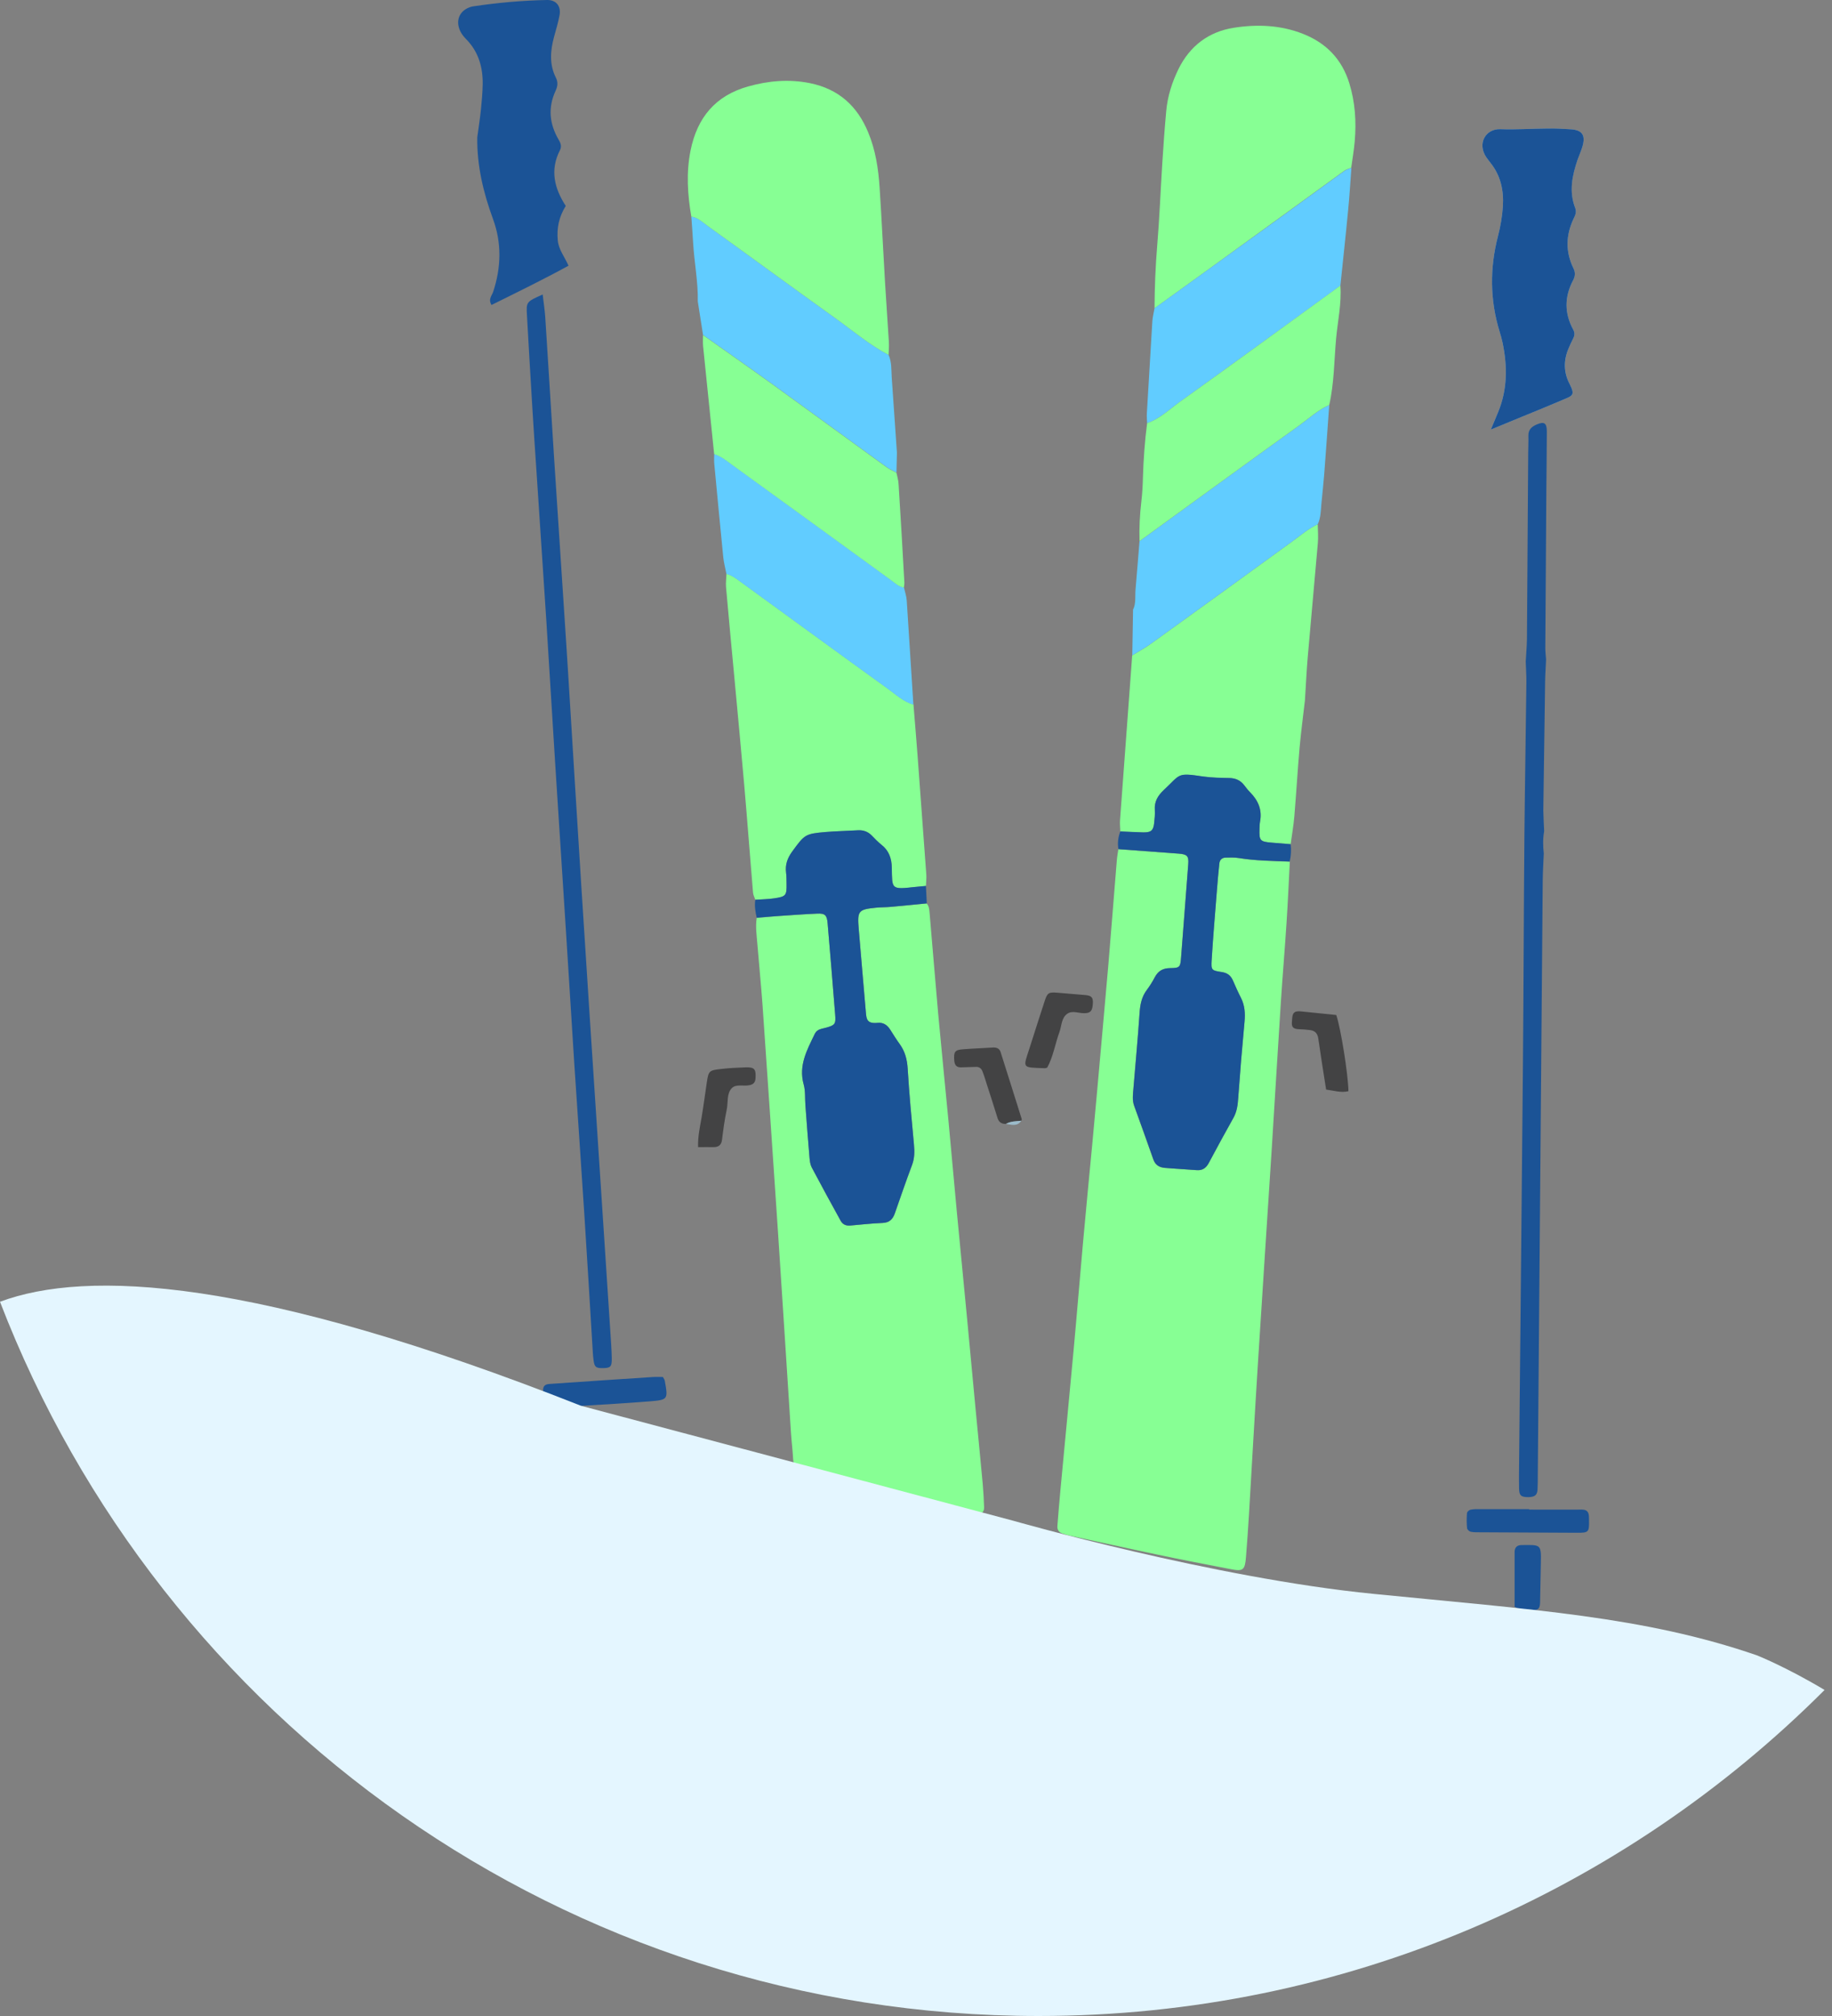 <?xml version="1.0" encoding="UTF-8"?>
<svg width="100px" height="110px" viewBox="0 0 100 110" version="1.1" xmlns="http://www.w3.org/2000/svg" xmlns:xlink="http://www.w3.org/1999/xlink">
    <rect x="0" y="0" width="100" height="110" fill="#808080" stroke="none"/>
    <title>DB02B2E5-5452-451F-B0E4-E282A3BB3A5B</title>
    <g id="Page-1" stroke="none" stroke-width="1" fill="none" fill-rule="evenodd">
        <g id="Assurski-Produits" transform="translate(-837, -1667)" fill-rule="nonzero">
            <g id="assurance-materiel" transform="translate(837, 1667)">
                <path d="M81.378,23.439 C82.083,23.148 82.586,22.94 83.095,22.732 C83.827,22.43 84.563,22.133 85.295,21.821 C85.829,21.592 86.011,21.587 85.674,20.942 C85.357,20.328 85.347,19.678 85.611,19.033 C85.689,18.841 85.783,18.653 85.871,18.471 C85.954,18.31 85.969,18.159 85.876,17.988 C85.388,17.103 85.393,16.203 85.86,15.309 C85.98,15.075 85.995,14.872 85.881,14.627 C85.445,13.727 85.471,12.822 85.897,11.928 C85.985,11.74 86.068,11.558 85.98,11.34 C85.627,10.445 85.814,9.571 86.115,8.708 C86.193,8.479 86.296,8.255 86.369,8.026 C86.566,7.387 86.374,7.09 85.731,7.054 C85.316,7.028 84.901,7.012 84.491,7.012 C83.629,7.017 82.763,7.08 81.902,7.048 C81.092,7.017 80.62,7.824 81.128,8.578 C81.206,8.692 81.295,8.801 81.378,8.911 C81.917,9.603 82.088,10.398 82.036,11.251 C82,11.803 81.907,12.349 81.767,12.885 C81.315,14.633 81.326,16.375 81.86,18.107 C81.922,18.305 81.979,18.508 82.021,18.711 C82.286,19.99 82.286,21.254 81.777,22.482 C81.668,22.732 81.564,22.986 81.378,23.439 Z" id="Path" fill="#9BBBCA"></path>
                <path d="M70.404,47.018 C70.347,48.121 70.3,49.229 70.227,50.332 C70.134,51.783 70.009,53.234 69.916,54.685 C69.74,57.38 69.584,60.08 69.413,62.774 C69.169,66.613 68.909,70.446 68.671,74.28 C68.494,77.079 68.339,79.882 68.173,82.681 C68.126,83.44 68.074,84.2 68.012,84.959 C67.955,85.672 67.856,85.75 67.187,85.62 C65.833,85.36 64.473,85.1 63.124,84.814 C61.536,84.481 59.954,84.127 58.366,83.784 C58.231,83.752 58.102,83.711 57.972,83.664 C57.79,83.596 57.702,83.461 57.718,83.263 C57.77,82.608 57.821,81.953 57.884,81.297 C58.122,78.748 58.371,76.194 58.605,73.646 C58.781,71.747 58.932,69.848 59.103,67.955 C59.269,66.093 59.451,64.23 59.627,62.373 C59.715,61.406 59.803,60.444 59.892,59.476 C60.094,57.198 60.302,54.925 60.499,52.646 C60.66,50.748 60.805,48.849 60.961,46.951 C60.976,46.742 61.018,46.54 61.044,46.337 C62.143,46.42 63.243,46.498 64.343,46.581 C64.81,46.618 64.893,46.716 64.857,47.159 C64.727,48.849 64.603,50.534 64.468,52.225 C64.426,52.771 64.406,52.823 63.866,52.828 C63.467,52.834 63.218,52.979 63.036,53.317 C62.906,53.562 62.761,53.796 62.595,54.02 C62.315,54.399 62.232,54.821 62.201,55.278 C62.107,56.657 61.977,58.035 61.863,59.414 C61.837,59.726 61.791,60.033 61.905,60.34 C62.258,61.318 62.61,62.29 62.953,63.268 C63.062,63.575 63.285,63.7 63.576,63.726 C64.162,63.773 64.743,63.804 65.329,63.851 C65.646,63.877 65.838,63.726 65.983,63.45 C66.419,62.628 66.87,61.807 67.327,60.99 C67.519,60.647 67.56,60.277 67.586,59.892 C67.685,58.514 67.799,57.135 67.929,55.757 C67.97,55.299 67.95,54.867 67.732,54.446 C67.576,54.139 67.436,53.822 67.296,53.505 C67.176,53.234 67,53.089 66.678,53.042 C66.123,52.964 66.102,52.932 66.134,52.397 C66.211,51.153 66.315,49.915 66.414,48.672 C66.455,48.157 66.502,47.637 66.554,47.122 C66.575,46.93 66.694,46.805 66.886,46.8 C67.125,46.789 67.374,46.779 67.607,46.82 C68.541,46.971 69.47,46.982 70.404,47.018 Z" id="Path" fill="#87FF94"></path>
                <path d="M50.583,49.296 C50.708,49.437 50.723,49.609 50.739,49.78 C50.9,51.642 51.05,53.505 51.216,55.367 C51.393,57.297 51.59,59.226 51.772,61.151 C51.927,62.805 52.072,64.459 52.228,66.113 C52.415,68.08 52.607,70.041 52.794,72.002 C52.949,73.62 53.095,75.242 53.25,76.86 C53.38,78.239 53.52,79.617 53.645,80.995 C53.681,81.406 53.702,81.823 53.717,82.239 C53.722,82.504 53.593,82.613 53.323,82.556 C52.68,82.421 52.041,82.28 51.408,82.119 C49.001,81.505 46.599,80.881 44.191,80.262 C44.025,80.22 43.864,80.158 43.693,80.122 C43.408,80.059 43.309,79.882 43.293,79.607 C43.267,79.123 43.205,78.639 43.174,78.155 C42.935,74.493 42.707,70.831 42.463,67.169 C42.188,63.06 41.908,58.951 41.623,54.841 C41.545,53.739 41.431,52.636 41.343,51.533 C41.306,51.049 41.228,50.571 41.306,50.082 C41.685,50.051 42.064,50.014 42.437,49.988 C43.159,49.936 43.885,49.884 44.606,49.853 C45.037,49.832 45.141,49.941 45.177,50.394 C45.317,52.048 45.457,53.702 45.587,55.356 C45.628,55.882 45.587,55.944 45.083,56.079 C44.85,56.142 44.601,56.152 44.476,56.412 C44.056,57.281 43.579,58.129 43.869,59.174 C43.968,59.533 43.932,59.929 43.963,60.308 C44.035,61.276 44.108,62.238 44.191,63.206 C44.207,63.377 44.233,63.559 44.31,63.705 C44.829,64.683 45.358,65.656 45.893,66.623 C46.002,66.821 46.189,66.899 46.417,66.873 C46.998,66.821 47.584,66.753 48.171,66.732 C48.544,66.717 48.731,66.535 48.845,66.207 C49.151,65.323 49.457,64.444 49.784,63.57 C49.924,63.201 49.924,62.831 49.888,62.452 C49.764,61.073 49.629,59.7 49.546,58.316 C49.515,57.812 49.4,57.369 49.105,56.964 C48.923,56.714 48.757,56.449 48.591,56.183 C48.43,55.929 48.217,55.783 47.906,55.814 C47.335,55.871 47.294,55.627 47.263,55.242 C47.138,53.728 47.003,52.209 46.874,50.696 C46.791,49.697 46.848,49.629 47.807,49.531 C48.082,49.499 48.357,49.51 48.632,49.484 C49.276,49.427 49.93,49.359 50.583,49.296 Z" id="Path" fill="#87FF94"></path>
                <path d="M41.228,49.094 C41.187,48.964 41.114,48.839 41.104,48.703 C40.938,46.737 40.793,44.766 40.621,42.8 C40.46,40.937 40.279,39.075 40.108,37.208 C39.947,35.481 39.781,33.759 39.63,32.032 C39.61,31.793 39.646,31.548 39.656,31.309 C39.962,31.387 40.211,31.585 40.46,31.767 C43.133,33.707 45.794,35.652 48.472,37.582 C48.913,37.9 49.317,38.285 49.862,38.441 C49.935,39.366 50.018,40.292 50.085,41.223 C50.246,43.393 50.407,45.556 50.563,47.726 C50.578,47.928 50.547,48.137 50.542,48.345 C50.334,48.365 50.132,48.381 49.924,48.402 C48.622,48.553 48.705,48.516 48.679,47.346 C48.669,46.826 48.518,46.41 48.103,46.087 C47.916,45.941 47.75,45.759 47.579,45.588 C47.372,45.38 47.128,45.291 46.832,45.307 C46.251,45.343 45.665,45.348 45.083,45.4 C43.947,45.494 43.921,45.536 43.242,46.467 C42.982,46.82 42.852,47.185 42.909,47.622 C42.935,47.824 42.935,48.032 42.935,48.241 C42.946,48.86 42.894,48.927 42.256,49.021 C41.913,49.068 41.571,49.073 41.228,49.094 Z" id="Path" fill="#87FF94"></path>
                <path d="M71.929,28.604 C71.934,28.948 71.965,29.296 71.934,29.639 C71.758,31.704 71.561,33.775 71.384,35.84 C71.317,36.63 71.281,37.426 71.229,38.222 C71.13,39.08 71.016,39.939 70.938,40.797 C70.829,42.04 70.757,43.283 70.653,44.527 C70.611,45.042 70.518,45.556 70.45,46.066 C70.108,46.04 69.766,46.009 69.423,45.983 C68.785,45.931 68.728,45.874 68.749,45.239 C68.754,45.104 68.754,44.963 68.78,44.828 C68.904,44.194 68.681,43.684 68.245,43.242 C68.126,43.122 68.022,42.982 67.913,42.846 C67.711,42.581 67.451,42.461 67.114,42.456 C66.632,42.446 66.149,42.441 65.677,42.373 C64.214,42.16 64.463,42.238 63.524,43.112 C63.202,43.408 63,43.736 63.036,44.194 C63.051,44.433 63.026,44.677 63,44.917 C62.958,45.328 62.828,45.432 62.387,45.421 C61.977,45.411 61.562,45.39 61.152,45.369 C61.147,45.161 61.121,44.953 61.137,44.75 C61.355,41.754 61.578,38.758 61.801,35.762 C62.154,35.543 62.517,35.351 62.849,35.106 C65.423,33.255 67.991,31.392 70.554,29.53 C71.006,29.202 71.426,28.838 71.929,28.604 Z" id="Path" fill="#87FF94"></path>
                <path d="M61.152,45.364 C61.562,45.38 61.977,45.406 62.387,45.416 C62.828,45.426 62.953,45.322 63,44.911 C63.026,44.672 63.051,44.428 63.036,44.188 C63.005,43.731 63.207,43.408 63.524,43.106 C64.463,42.233 64.219,42.149 65.677,42.368 C66.149,42.435 66.637,42.441 67.114,42.451 C67.451,42.461 67.711,42.581 67.913,42.841 C68.017,42.976 68.121,43.117 68.245,43.237 C68.681,43.679 68.899,44.194 68.78,44.823 C68.754,44.958 68.754,45.099 68.749,45.234 C68.728,45.869 68.785,45.926 69.423,45.978 C69.766,46.004 70.108,46.035 70.45,46.061 C70.492,46.378 70.471,46.696 70.399,47.008 C69.47,46.971 68.536,46.966 67.612,46.815 C67.374,46.779 67.13,46.789 66.891,46.794 C66.694,46.8 66.575,46.925 66.559,47.117 C66.507,47.632 66.455,48.147 66.419,48.667 C66.32,49.91 66.217,51.148 66.139,52.391 C66.108,52.922 66.128,52.953 66.683,53.036 C67.005,53.083 67.182,53.229 67.301,53.499 C67.441,53.817 67.576,54.134 67.737,54.441 C67.95,54.857 67.975,55.289 67.934,55.752 C67.804,57.13 67.69,58.509 67.591,59.887 C67.566,60.272 67.524,60.636 67.332,60.985 C66.875,61.801 66.429,62.618 65.988,63.445 C65.843,63.721 65.651,63.866 65.334,63.846 C64.748,63.799 64.162,63.773 63.581,63.721 C63.29,63.695 63.067,63.575 62.958,63.263 C62.616,62.285 62.263,61.307 61.91,60.334 C61.801,60.028 61.843,59.721 61.869,59.409 C61.983,58.03 62.112,56.652 62.206,55.273 C62.237,54.81 62.315,54.389 62.6,54.014 C62.766,53.796 62.911,53.557 63.041,53.312 C63.223,52.979 63.472,52.828 63.871,52.823 C64.416,52.818 64.432,52.766 64.473,52.22 C64.603,50.529 64.733,48.844 64.862,47.153 C64.893,46.711 64.81,46.612 64.349,46.576 C63.249,46.493 62.149,46.41 61.049,46.332 C60.992,46.004 61.033,45.681 61.152,45.364 Z" id="Path" fill="#1B5396"></path>
                <path d="M41.228,49.094 C41.571,49.068 41.918,49.068 42.256,49.016 C42.899,48.922 42.946,48.86 42.935,48.235 C42.93,48.027 42.935,47.819 42.909,47.616 C42.852,47.179 42.982,46.82 43.242,46.462 C43.921,45.53 43.947,45.494 45.083,45.395 C45.665,45.348 46.251,45.338 46.832,45.302 C47.128,45.286 47.372,45.374 47.579,45.582 C47.75,45.754 47.911,45.931 48.103,46.082 C48.518,46.404 48.669,46.826 48.679,47.341 C48.7,48.506 48.622,48.542 49.924,48.397 C50.127,48.376 50.334,48.36 50.542,48.339 C50.557,48.657 50.573,48.974 50.589,49.291 C49.935,49.354 49.286,49.421 48.632,49.479 C48.357,49.505 48.077,49.499 47.807,49.525 C46.848,49.624 46.791,49.697 46.874,50.691 C46.998,52.204 47.133,53.723 47.263,55.237 C47.294,55.622 47.335,55.866 47.906,55.809 C48.217,55.778 48.43,55.929 48.591,56.178 C48.757,56.438 48.923,56.709 49.105,56.959 C49.4,57.364 49.515,57.801 49.546,58.311 C49.629,59.689 49.758,61.068 49.888,62.446 C49.924,62.831 49.924,63.195 49.784,63.565 C49.457,64.439 49.151,65.323 48.845,66.202 C48.731,66.53 48.544,66.712 48.171,66.727 C47.584,66.753 47.003,66.816 46.417,66.868 C46.189,66.889 46.002,66.811 45.893,66.618 C45.358,65.651 44.829,64.678 44.31,63.7 C44.233,63.554 44.207,63.372 44.191,63.201 C44.108,62.238 44.035,61.271 43.963,60.303 C43.932,59.923 43.973,59.528 43.869,59.169 C43.579,58.129 44.056,57.281 44.476,56.407 C44.601,56.147 44.85,56.142 45.083,56.074 C45.587,55.934 45.628,55.871 45.587,55.351 C45.457,53.697 45.317,52.043 45.177,50.389 C45.141,49.936 45.037,49.827 44.606,49.848 C43.885,49.879 43.159,49.936 42.437,49.983 C42.059,50.009 41.68,50.046 41.306,50.077 C41.234,49.759 41.176,49.432 41.228,49.094 Z" id="Path" fill="#1B5396"></path>
                <path d="M29.622,16.068 C29.679,16.547 29.736,16.921 29.762,17.296 C29.928,19.855 30.083,22.414 30.244,24.968 C30.426,27.767 30.613,30.565 30.794,33.364 C30.872,34.576 30.955,35.783 31.028,36.995 C31.261,40.761 31.489,44.532 31.728,48.298 C32.008,52.724 32.299,57.146 32.589,61.567 C32.844,65.505 33.103,69.448 33.363,73.385 C33.378,73.63 33.388,73.869 33.394,74.114 C33.399,74.582 33.331,74.649 32.864,74.649 C32.532,74.649 32.449,74.582 32.403,74.239 C32.382,74.103 32.371,73.963 32.361,73.822 C32.205,71.263 32.055,68.704 31.889,66.15 C31.718,63.455 31.526,60.761 31.349,58.061 C31.194,55.643 31.043,53.224 30.893,50.805 C30.701,47.762 30.498,44.724 30.306,41.681 C30.14,39.091 29.99,36.495 29.824,33.905 C29.647,31.174 29.466,28.443 29.284,25.717 C29.206,24.578 29.129,23.439 29.061,22.295 C28.957,20.599 28.859,18.908 28.765,17.213 C28.719,16.469 28.729,16.469 29.622,16.068 Z" id="Path" fill="#1B5396"></path>
                <path d="M48.503,19.366 C48.679,19.756 48.648,20.172 48.674,20.583 C48.767,21.956 48.866,23.33 48.959,24.698 C48.949,25.062 48.944,25.421 48.933,25.785 C48.752,25.686 48.56,25.603 48.394,25.483 C46.292,23.964 44.201,22.43 42.095,20.911 C40.86,20.021 39.615,19.153 38.375,18.274 C38.281,17.665 38.183,17.057 38.089,16.448 C38.11,15.376 37.897,14.32 37.835,13.259 C37.804,12.781 37.773,12.297 37.736,11.818 C38.1,11.87 38.354,12.125 38.629,12.328 C40.959,14.003 43.273,15.699 45.608,17.369 C46.562,18.05 47.46,18.815 48.503,19.366 Z" id="Path" fill="#61CCFF"></path>
                <path d="M84.288,45.354 C84.216,45.754 84.221,46.16 84.268,46.566 C84.247,47.049 84.216,47.533 84.21,48.017 C84.117,58.831 84.034,69.645 83.941,80.46 C83.941,80.735 83.941,81.016 83.925,81.292 C83.904,81.583 83.769,81.682 83.432,81.688 C83.033,81.692 82.924,81.604 82.919,81.224 C82.908,80.637 82.919,80.044 82.924,79.456 C82.991,72.283 83.069,65.11 83.131,57.931 C83.168,53.843 83.173,49.749 83.209,45.661 C83.235,42.852 83.287,40.048 83.318,37.239 C83.323,36.859 83.292,36.48 83.282,36.1 C83.302,35.689 83.344,35.278 83.349,34.862 C83.375,31.476 83.396,28.094 83.417,24.708 C83.417,24.396 83.437,24.084 83.427,23.777 C83.417,23.444 83.603,23.283 83.878,23.163 C84.288,22.986 84.434,23.075 84.434,23.548 C84.434,24.583 84.413,25.618 84.408,26.659 C84.387,29.561 84.366,32.464 84.351,35.361 C84.351,35.569 84.377,35.772 84.392,35.98 C84.377,36.391 84.345,36.802 84.34,37.213 C84.304,39.549 84.273,41.889 84.242,44.225 C84.247,44.599 84.273,44.974 84.288,45.354 Z" id="Path" fill="#1B5396"></path>
                <path d="M26.052,7.496 C26.119,6.981 26.202,6.471 26.254,5.956 C26.301,5.509 26.337,5.061 26.348,4.609 C26.363,3.678 26.124,2.83 25.45,2.143 C25.331,2.018 25.216,1.883 25.139,1.732 C24.827,1.124 25.087,0.541 25.74,0.364 C25.772,0.354 25.808,0.349 25.844,0.344 C27.178,0.146 28.516,0.026 29.86,0 C30.358,-0.01 30.628,0.333 30.545,0.817 C30.472,1.223 30.348,1.623 30.239,2.024 C30.037,2.778 29.98,3.527 30.348,4.25 C30.467,4.489 30.441,4.703 30.332,4.942 C29.902,5.863 29.985,6.752 30.493,7.621 C30.602,7.803 30.675,7.985 30.561,8.203 C30.011,9.28 30.26,10.279 30.882,11.236 C30.519,11.813 30.379,12.437 30.447,13.119 C30.493,13.618 30.81,13.998 31.033,14.497 C29.647,15.257 28.236,15.943 26.83,16.64 C26.633,16.323 26.856,16.125 26.923,15.912 C27.359,14.586 27.39,13.249 26.908,11.943 C26.379,10.497 26.031,9.036 26.052,7.496 Z" id="Path" fill="#1B5396"></path>
                <path d="M49.857,38.446 C49.312,38.295 48.907,37.905 48.466,37.588 C45.789,35.658 43.127,33.712 40.455,31.772 C40.206,31.59 39.962,31.398 39.651,31.314 C39.594,31.013 39.511,30.711 39.48,30.409 C39.309,28.703 39.148,26.992 38.987,25.286 C38.971,25.114 38.987,24.942 38.987,24.771 C39.392,24.895 39.708,25.171 40.04,25.41 C42.909,27.486 45.774,29.567 48.638,31.647 C48.861,31.808 49.058,32.011 49.343,32.058 C49.395,32.292 49.478,32.526 49.494,32.76 C49.618,34.659 49.738,36.552 49.857,38.446 Z" id="Path" fill="#61CCFF"></path>
                <path d="M49.338,32.063 C49.053,32.011 48.856,31.814 48.632,31.652 C45.768,29.572 42.904,27.491 40.035,25.416 C39.703,25.176 39.386,24.901 38.982,24.776 C38.779,22.82 38.577,20.859 38.38,18.903 C38.359,18.7 38.375,18.492 38.375,18.284 C39.615,19.163 40.86,20.032 42.095,20.921 C44.196,22.44 46.292,23.97 48.394,25.494 C48.56,25.613 48.752,25.696 48.933,25.795 C48.975,25.998 49.037,26.196 49.048,26.399 C49.162,28.183 49.265,29.972 49.364,31.762 C49.374,31.855 49.348,31.959 49.338,32.063 Z" id="Path" fill="#87FF94"></path>
                <path d="M71.929,28.604 C71.426,28.838 71.006,29.202 70.559,29.525 C67.996,31.387 65.428,33.249 62.854,35.101 C62.522,35.34 62.154,35.538 61.806,35.757 C61.822,34.924 61.837,34.092 61.848,33.265 C62.019,32.916 61.952,32.531 61.983,32.167 C62.06,31.288 62.128,30.409 62.201,29.53 C65.111,27.418 68.017,25.301 70.933,23.205 C71.462,22.825 71.945,22.367 72.557,22.102 C72.464,23.361 72.381,24.62 72.282,25.879 C72.24,26.425 72.178,26.966 72.126,27.512 C72.095,27.876 72.095,28.256 71.929,28.604 Z" id="Path" fill="#61CCFF"></path>
                <path d="M36.185,75.133 C36.232,75.222 36.278,75.279 36.289,75.346 C36.47,76.361 36.47,76.382 35.433,76.465 C34.193,76.564 32.953,76.636 31.713,76.709 C31.038,76.751 30.436,76.465 29.819,76.252 C29.642,76.189 29.637,75.976 29.647,75.799 C29.663,75.581 29.819,75.523 30.005,75.513 C30.971,75.445 31.936,75.378 32.901,75.315 C33.798,75.253 34.691,75.196 35.588,75.138 C35.791,75.123 35.998,75.133 36.185,75.133 Z" id="Path" fill="#1B5396"></path>
                <path d="M83.463,82.369 C84.428,82.369 85.388,82.374 86.353,82.369 C86.613,82.369 86.722,82.499 86.732,82.738 C86.737,82.806 86.737,82.878 86.737,82.946 C86.748,83.607 86.722,83.638 86.052,83.633 C84.299,83.628 82.545,83.617 80.791,83.607 C80.62,83.607 80.444,83.612 80.278,83.576 C80.2,83.56 80.086,83.456 80.08,83.383 C80.054,83.113 80.054,82.832 80.075,82.561 C80.08,82.488 80.195,82.39 80.272,82.374 C80.438,82.338 80.615,82.343 80.786,82.343 C81.678,82.343 82.576,82.343 83.469,82.343 C83.463,82.348 83.463,82.358 83.463,82.369 Z" id="Path" fill="#1B5396"></path>
                <path d="M38.105,62.592 C38.089,62.004 38.203,61.505 38.292,61 C38.401,60.355 38.484,59.705 38.582,59.055 C38.676,58.436 38.702,58.399 39.36,58.327 C39.807,58.275 40.253,58.254 40.699,58.238 C41.187,58.223 41.275,58.337 41.239,58.852 C41.223,59.055 41.13,59.159 40.938,59.206 C40.606,59.289 40.185,59.128 39.947,59.372 C39.651,59.674 39.755,60.152 39.667,60.553 C39.552,61.094 39.48,61.64 39.412,62.186 C39.376,62.493 39.205,62.597 38.93,62.592 C38.681,62.587 38.442,62.592 38.105,62.592 Z" id="Path" fill="#434344"></path>
                <path d="M57.162,58.254 C57.1,58.269 57.069,58.29 57.033,58.285 C55.741,58.243 55.845,58.295 56.203,57.172 C56.478,56.314 56.747,55.46 57.028,54.607 C57.173,54.165 57.251,54.129 57.707,54.165 C58.221,54.207 58.74,54.248 59.253,54.295 C59.586,54.326 59.674,54.431 59.653,54.758 C59.627,55.169 59.528,55.278 59.186,55.284 C58.88,55.289 58.543,55.128 58.273,55.304 C57.93,55.528 57.956,55.97 57.827,56.319 C57.593,56.964 57.489,57.661 57.162,58.254 Z" id="Path" fill="#434344"></path>
                <path d="M72.941,55.382 C73.195,56.152 73.584,58.587 73.605,59.539 C73.206,59.637 72.827,59.513 72.386,59.45 C72.24,58.509 72.09,57.593 71.96,56.672 C71.919,56.392 71.784,56.236 71.504,56.204 C71.332,56.189 71.161,56.163 70.99,56.163 C70.44,56.157 70.507,55.939 70.533,55.57 C70.554,55.247 70.668,55.154 71.006,55.185 C71.649,55.247 72.298,55.32 72.941,55.382 Z" id="Path" fill="#434344"></path>
                <path d="M54.911,61.323 C54.677,61.333 54.521,61.234 54.449,61 C54.267,60.407 54.075,59.814 53.883,59.221 C53.8,58.956 53.722,58.691 53.619,58.436 C53.567,58.306 53.453,58.212 53.302,58.212 C53.027,58.217 52.752,58.228 52.472,58.238 C52.218,58.249 52.109,58.124 52.088,57.869 C52.052,57.401 52.114,57.286 52.55,57.255 C53.1,57.208 53.655,57.193 54.205,57.156 C54.397,57.146 54.553,57.208 54.615,57.395 C55.004,58.613 55.383,59.83 55.767,61.047 C55.777,61.078 55.762,61.115 55.756,61.151 C55.466,61.182 55.175,61.172 54.911,61.323 Z" id="Path" fill="#434344"></path>
                <path d="M82.675,87.674 C82.675,86.681 82.675,85.687 82.675,84.689 C82.675,84.444 82.799,84.304 83.053,84.304 C84.096,84.293 84.133,84.241 84.107,85.282 C84.091,86.01 84.081,86.733 84.065,87.461 C84.055,87.752 83.956,87.867 83.707,87.841 C83.37,87.799 83.017,87.867 82.675,87.674 Z" id="Path" fill="#1B5396"></path>
                <path d="M54.911,61.323 C55.17,61.172 55.466,61.182 55.751,61.151 C55.528,61.479 55.212,61.37 54.911,61.323 Z" id="Path" fill="#9BBBCA"></path>
                <path d="M63.02,16.822 C63.026,15.683 63.072,14.544 63.166,13.405 C63.29,11.922 63.347,10.44 63.441,8.952 C63.503,7.985 63.57,7.022 63.659,6.055 C63.731,5.254 63.975,4.494 64.323,3.777 C64.945,2.507 65.978,1.727 67.353,1.514 C68.619,1.316 69.895,1.363 71.125,1.847 C72.391,2.346 73.247,3.23 73.652,4.541 C73.973,5.582 74.041,6.643 73.947,7.72 C73.906,8.198 73.823,8.677 73.756,9.155 C73.631,9.207 73.491,9.238 73.382,9.316 C72.069,10.263 70.767,11.22 69.454,12.167 C67.317,13.722 65.168,15.272 63.02,16.822 Z" id="Path" fill="#87FF94"></path>
                <path d="M48.503,19.366 C47.46,18.815 46.557,18.05 45.608,17.369 C43.273,15.699 40.959,14.003 38.629,12.328 C38.354,12.131 38.1,11.87 37.736,11.818 C37.529,10.617 37.451,9.42 37.695,8.208 C38.058,6.414 39.054,5.218 40.834,4.718 C41.944,4.406 43.055,4.307 44.207,4.536 C45.768,4.853 46.791,5.774 47.387,7.215 C47.792,8.182 47.948,9.212 48.015,10.253 C48.129,11.98 48.207,13.707 48.311,15.434 C48.373,16.505 48.456,17.571 48.518,18.643 C48.534,18.882 48.513,19.127 48.503,19.366 Z" id="Path" fill="#87FF94"></path>
                <path d="M63.02,16.822 C65.168,15.272 67.317,13.727 69.465,12.172 C70.777,11.225 72.08,10.268 73.392,9.322 C73.501,9.244 73.641,9.212 73.766,9.16 C73.709,9.946 73.662,10.726 73.584,11.512 C73.455,12.874 73.304,14.232 73.164,15.59 C70.253,17.696 67.348,19.819 64.426,21.91 C63.84,22.326 63.316,22.851 62.616,23.09 C62.61,22.919 62.59,22.747 62.6,22.575 C62.699,20.895 62.797,19.21 62.901,17.53 C62.917,17.291 62.979,17.057 63.02,16.822 Z" id="Path" fill="#61CCFF"></path>
                <path d="M81.378,23.439 C81.564,22.986 81.673,22.737 81.777,22.482 C82.286,21.254 82.286,19.99 82.021,18.711 C81.979,18.508 81.922,18.31 81.86,18.107 C81.326,16.375 81.315,14.633 81.767,12.885 C81.907,12.344 82,11.803 82.036,11.251 C82.088,10.398 81.917,9.597 81.378,8.911 C81.295,8.801 81.206,8.692 81.128,8.578 C80.62,7.824 81.097,7.017 81.902,7.048 C82.763,7.08 83.629,7.017 84.491,7.012 C84.906,7.007 85.321,7.028 85.731,7.054 C86.374,7.09 86.566,7.387 86.369,8.026 C86.296,8.255 86.198,8.479 86.115,8.708 C85.819,9.571 85.632,10.445 85.98,11.34 C86.068,11.564 85.99,11.74 85.897,11.928 C85.471,12.828 85.445,13.727 85.881,14.627 C86.001,14.872 85.985,15.075 85.86,15.309 C85.393,16.203 85.388,17.098 85.876,17.988 C85.969,18.159 85.954,18.31 85.871,18.471 C85.777,18.659 85.689,18.841 85.611,19.033 C85.342,19.678 85.352,20.328 85.674,20.942 C86.006,21.587 85.824,21.592 85.295,21.821 C84.568,22.133 83.832,22.43 83.095,22.732 C82.586,22.94 82.078,23.148 81.378,23.439 Z" id="Path" fill="#1B5396"></path>
                <path d="M62.616,23.09 C63.316,22.851 63.84,22.331 64.426,21.91 C67.353,19.819 70.253,17.696 73.164,15.584 C73.237,16.562 73.019,17.514 72.931,18.482 C72.822,19.689 72.827,20.906 72.557,22.097 C71.945,22.362 71.462,22.82 70.933,23.2 C68.012,25.301 65.106,27.418 62.201,29.525 C62.18,28.807 62.216,28.089 62.299,27.377 C62.351,26.934 62.377,26.492 62.387,26.05 C62.418,25.062 62.486,24.074 62.616,23.09 Z" id="Path" fill="#87FF94"></path>
                <path d="M95.89,90.317 C89.736,88.2 83.707,87.836 74.97,86.967 C66.232,86.104 55.331,82.983 55.331,82.983 L31.713,76.704 C13.916,69.677 4.716,69.266 0,71.029 C8.779,93.828 30.851,110 56.69,110 C73.439,110 88.605,103.201 99.595,92.21 C97.462,90.936 95.89,90.317 95.89,90.317 Z" id="Path" fill="#E4F6FF"></path>
            </g>
        </g>
    </g>
</svg>